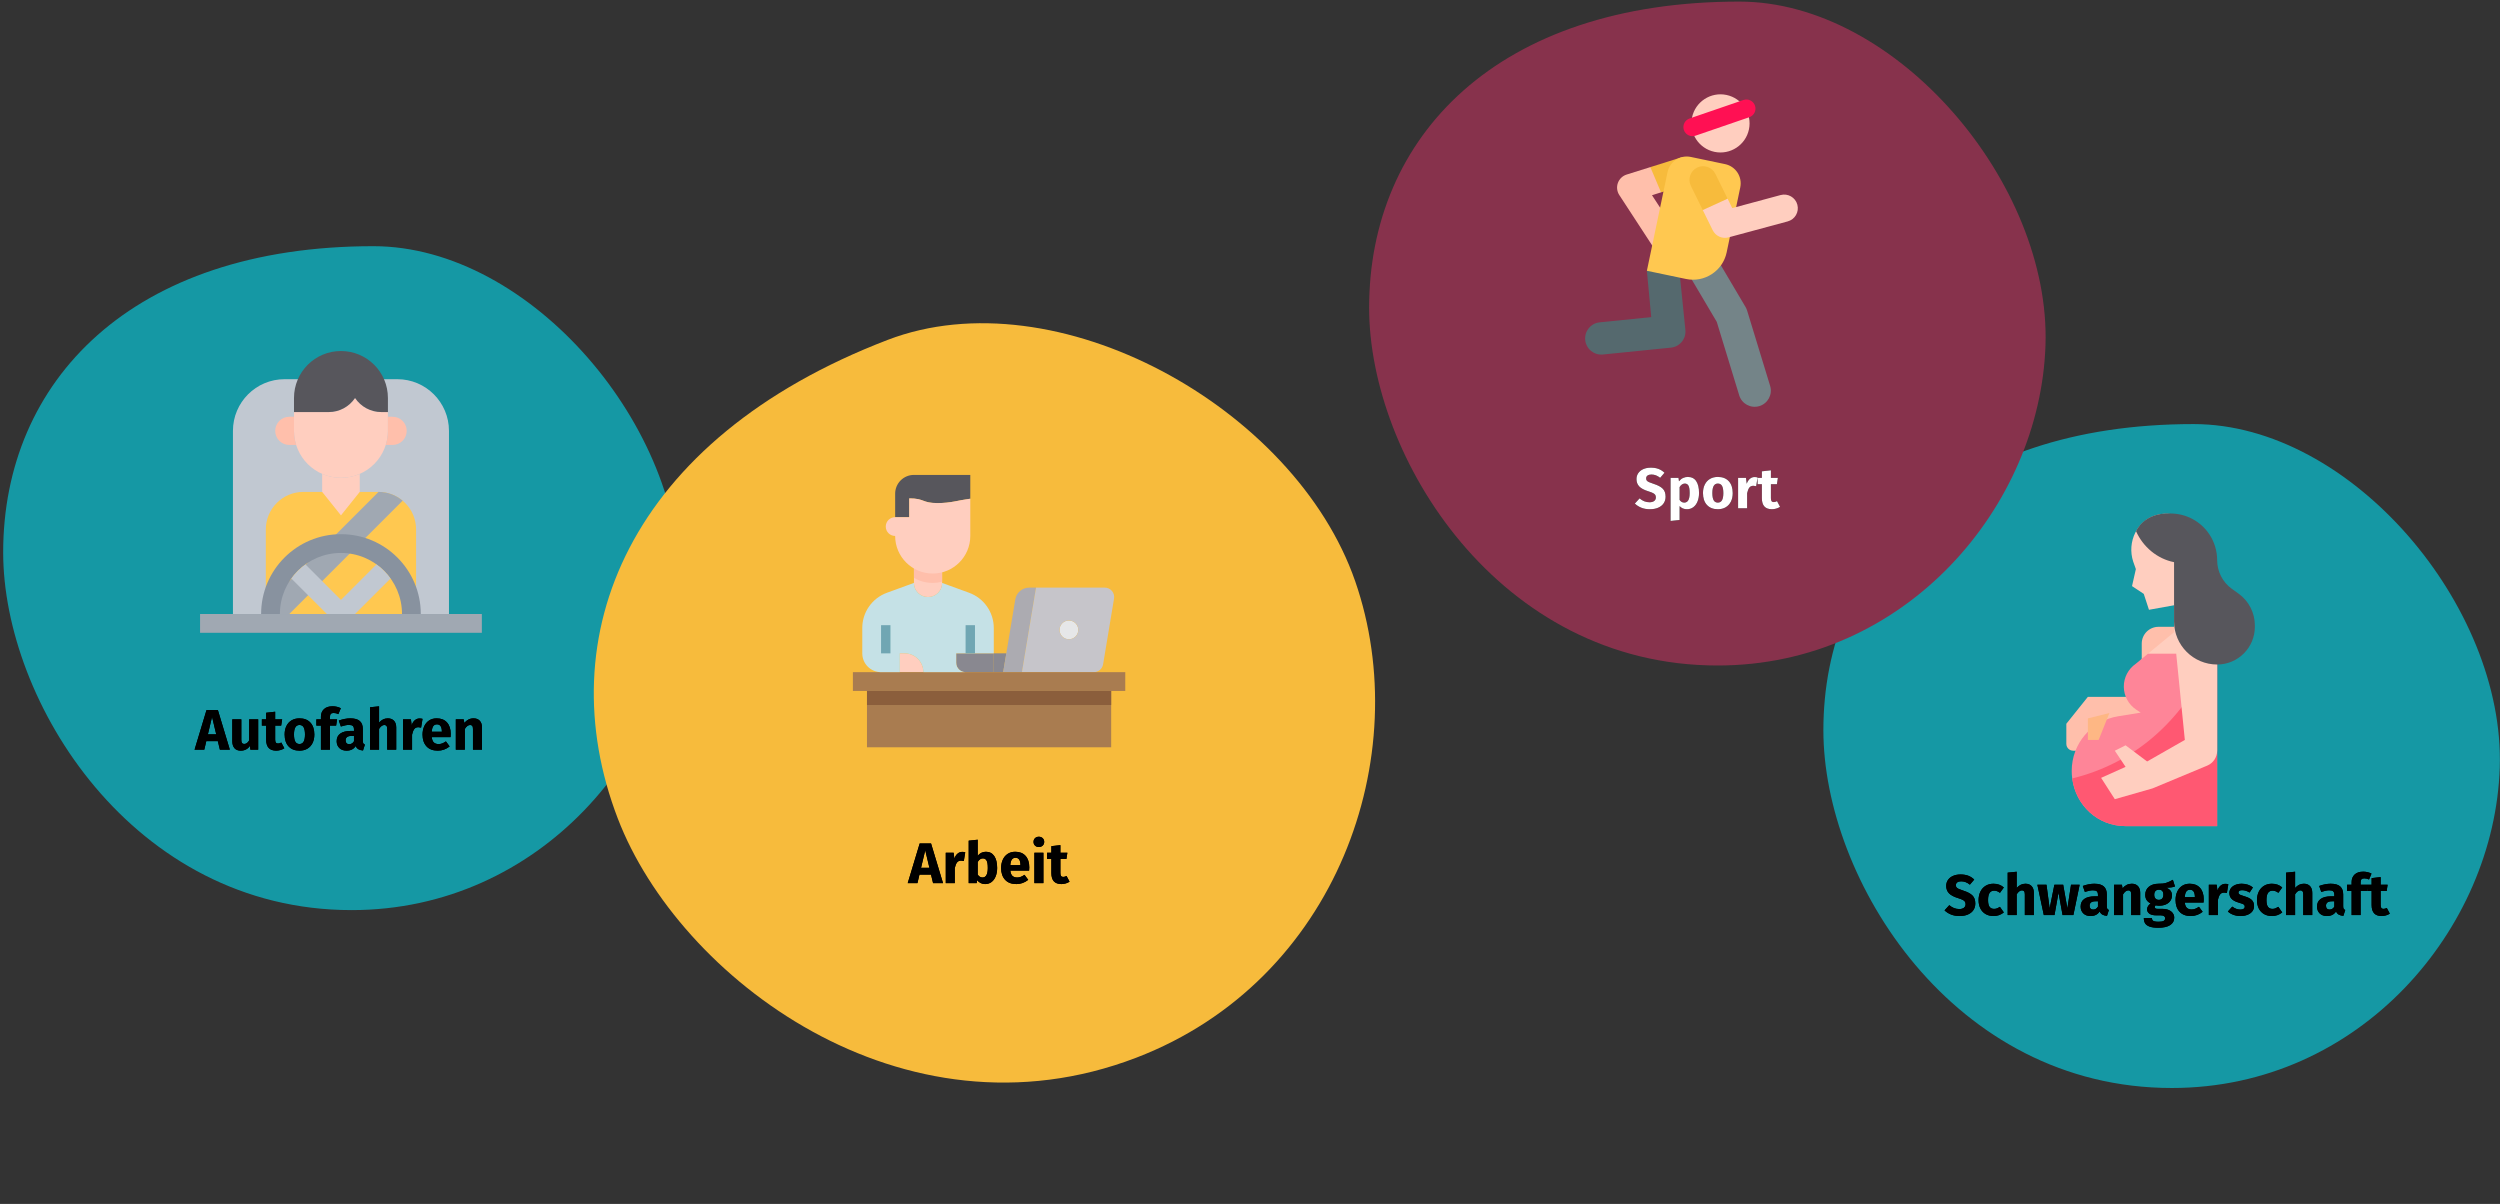 <?xml version="1.0" encoding="UTF-8"?>
<svg width="787px" height="379px" viewBox="0 0 787 379" version="1.1" xmlns="http://www.w3.org/2000/svg" xmlns:xlink="http://www.w3.org/1999/xlink">
    <rect x="0" y="0" width="787" height="379" fill="#333333" stroke="none"/>
    <title>alkohol-verzicht</title>
    <g id="Page-1" stroke="none" stroke-width="1" fill="none" fill-rule="evenodd">
        <g id="Illustrationen_Gürtelrose" transform="translate(-122, -20694)">
            <g id="alkohol-verzicht" transform="translate(122, 20694)">
                <rect id="Rectangle" x="0.033" y="0.5" width="786" height="346"></rect>
                <g id="Group-51" transform="translate(1, 0.5)" fill-rule="nonzero">
                    <g id="Group-13" transform="translate(0, 77)">
                        <path d="M109.691,209 C168.958,209 211.261,158.87 212.921,108.144 C214.581,57.418 166.205,0 116.531,0 C40.362,0 0,42.507 0,96.402 C0,143.281 40.678,209 109.691,209 Z" id="Oval-Copy-2" fill="#1598A4"></path>
                        <g id="driver-Clipped" transform="translate(61.981, 33)">
                            <g id="driver">
                                <g id="Group">
                                    <path d="M10.349,82.79 L10.349,25.133 C10.349,16.151 17.63,8.87 26.611,8.87 L62.093,8.87 C71.074,8.87 78.355,16.151 78.355,25.133 L78.355,82.79 L10.349,82.79 Z" id="Path" fill="#C1C8D1"></path>
                                    <path d="M32.525,44.352 L56.179,44.352 C62.711,44.352 68.006,49.647 68.006,56.179 L68.006,82.79 L20.698,82.79 L20.698,56.179 C20.698,49.647 25.993,44.352 32.525,44.352 Z" id="Path" fill="#FFC850"></path>
                                    <path d="M56.179,44.352 L20.698,79.834 L20.698,82.79 L28.09,82.79 L63.763,47.117 C61.643,45.325 58.955,44.345 56.179,44.352 L56.179,44.352 Z" id="Path" fill="#A0A8B2"></path>
                                    <path d="M59.136,19.219 L59.136,25.133 C59.136,29.054 57.578,32.814 54.806,35.587 C52.033,38.359 48.273,39.917 44.352,39.917 C36.187,39.917 29.568,33.298 29.568,25.133 L29.568,19.219 L40.493,19.219 C43.825,19.218 46.936,17.554 48.787,14.784 C50.638,17.554 53.749,19.218 57.081,19.219 L59.136,19.219 Z" id="Path" fill="#FFCEBF"></path>
                                    <path d="M44.352,-6.56541441e-15 C36.187,-6.56541441e-15 29.568,6.619 29.568,14.784 L29.568,19.219 L40.493,19.219 C43.825,19.218 46.936,17.554 48.787,14.784 C50.638,17.554 53.749,19.218 57.081,19.219 L59.136,19.219 L59.136,14.784 C59.136,6.619 52.517,-6.56541441e-15 44.352,-6.56541441e-15 L44.352,-6.56541441e-15 Z" id="Path" fill="#57565C"></path>
                                    <g id="Path" transform="translate(23.654, 20.698)">
                                        <path d="M5.914,4.435 L5.914,0 L4.435,0 C1.986,0 0,1.986 0,4.435 C0,6.885 1.986,8.87 4.435,8.87 L6.594,8.87 C6.141,7.436 5.911,5.94 5.914,4.435 L5.914,4.435 Z" fill="#FFBFAB"></path>
                                        <path d="M36.96,0 L35.482,0 L35.482,4.435 C35.484,5.94 35.255,7.436 34.802,8.87 L36.96,8.87 C39.409,8.87 41.395,6.885 41.395,4.435 C41.395,1.986 39.409,0 36.96,0 Z" fill="#FFBFAB"></path>
                                        <path d="M20.698,19.219 C18.662,19.22 16.648,18.797 14.784,17.977 L14.784,23.654 L20.698,31.046 L26.611,23.654 L26.611,17.977 C24.748,18.797 22.734,19.22 20.698,19.219 L20.698,19.219 Z" fill="#FFCEBF"></path>
                                    </g>
                                    <path d="M25.133,82.79 C25.133,72.176 33.738,63.571 44.352,63.571 C54.966,63.571 63.571,72.176 63.571,82.79 L69.485,82.79 C69.485,68.91 58.232,57.658 44.352,57.658 C30.472,57.658 19.219,68.91 19.219,82.79 L25.133,82.79 Z" id="Path" fill="#88929F"></path>
                                    <path d="M55.529,67.178 L44.352,78.355 L33.175,67.178 C31.463,68.403 29.964,69.901 28.74,71.614 L39.917,82.79 L48.787,82.79 L59.964,71.614 C58.74,69.901 57.241,68.403 55.529,67.178 Z" id="Path" fill="#C1C8D1"></path>
                                    <polygon id="Path" fill="#A0A8B2" points="0 82.79 88.704 82.79 88.704 88.704 0 88.704"></polygon>
                                </g>
                            </g>
                        </g>
                        <g id="Autofahren" transform="translate(60, 144)" fill="#000000">
                            <g id="Group">
                                <path d="M3.307,14.5 L3.937,11.818 L7.573,11.818 L8.221,14.5 L11.353,14.5 L7.591,2.026 L4.009,2.026 L0.247,14.5 L3.307,14.5 Z M7.069,9.676 L4.441,9.676 L5.755,4.168 L7.069,9.676 Z M14.791,14.806 C16.027,14.806 16.993,14.302 17.689,13.294 L17.689,13.294 L17.815,14.5 L20.281,14.5 L20.281,4.942 L17.437,4.942 L17.437,11.584 C17.005,12.328 16.489,12.7 15.889,12.7 C15.577,12.7 15.346,12.607 15.196,12.421 C15.046,12.235 14.971,11.908 14.971,11.44 L14.971,11.44 L14.971,4.942 L12.127,4.942 L12.127,11.8 C12.127,12.748 12.352,13.486 12.802,14.014 C13.252,14.542 13.915,14.806 14.791,14.806 Z M25.915,14.806 C26.371,14.806 26.83,14.74 27.292,14.608 C27.754,14.476 28.159,14.29 28.507,14.05 L28.507,14.05 L27.553,12.25 C27.193,12.454 26.851,12.556 26.527,12.556 C26.215,12.556 25.987,12.46 25.843,12.268 C25.699,12.076 25.627,11.758 25.627,11.314 L25.627,11.314 L25.627,6.922 L27.517,6.922 L27.823,4.942 L25.627,4.942 L25.627,2.548 L22.783,2.872 L22.783,4.942 L21.433,4.942 L21.433,6.922 L22.783,6.922 L22.783,11.35 C22.783,13.642 23.827,14.794 25.915,14.806 Z M33.277,14.806 C34.237,14.806 35.068,14.596 35.77,14.176 C36.472,13.756 37.012,13.165 37.39,12.403 C37.768,11.641 37.957,10.75 37.957,9.73 C37.957,8.122 37.543,6.871 36.715,5.977 C35.887,5.083 34.741,4.636 33.277,4.636 C32.317,4.636 31.486,4.846 30.784,5.266 C30.082,5.686 29.542,6.277 29.164,7.039 C28.786,7.801 28.597,8.692 28.597,9.712 C28.597,11.32 29.014,12.571 29.848,13.465 C30.682,14.359 31.825,14.806 33.277,14.806 Z M33.277,12.718 C32.689,12.718 32.254,12.478 31.972,11.998 C31.69,11.518 31.549,10.756 31.549,9.712 C31.549,8.692 31.693,7.939 31.981,7.453 C32.269,6.967 32.701,6.724 33.277,6.724 C33.865,6.724 34.3,6.964 34.582,7.444 C34.864,7.924 35.005,8.686 35.005,9.73 C35.005,10.75 34.861,11.503 34.573,11.989 C34.285,12.475 33.853,12.718 33.277,12.718 Z M42.871,14.5 L42.871,6.922 L44.815,6.922 L45.121,4.942 L42.871,4.942 L42.871,4.204 C42.871,3.748 42.961,3.424 43.141,3.232 C43.321,3.04 43.615,2.944 44.023,2.944 C44.539,2.944 45.037,3.064 45.517,3.304 L45.517,3.304 L46.291,1.45 C45.499,1.042 44.629,0.838 43.681,0.838 C42.505,0.838 41.602,1.141 40.972,1.747 C40.342,2.353 40.027,3.136 40.027,4.096 L40.027,4.096 L40.027,4.942 L38.587,4.942 L38.587,6.922 L40.027,6.922 L40.027,14.5 L42.871,14.5 Z M48.091,14.806 C49.387,14.806 50.347,14.326 50.971,13.366 C51.175,13.822 51.463,14.155 51.835,14.365 C52.207,14.575 52.687,14.704 53.275,14.752 L53.275,14.752 L53.869,12.898 C53.641,12.814 53.476,12.688 53.374,12.52 C53.272,12.352 53.221,12.088 53.221,11.728 L53.221,11.728 L53.221,8.02 C53.221,6.892 52.903,6.046 52.267,5.482 C51.631,4.918 50.629,4.636 49.261,4.636 C48.721,4.636 48.136,4.696 47.506,4.816 C46.876,4.936 46.261,5.11 45.661,5.338 L45.661,5.338 L46.309,7.21 C46.777,7.054 47.233,6.931 47.677,6.841 C48.121,6.751 48.499,6.706 48.811,6.706 C49.411,6.706 49.831,6.811 50.071,7.021 C50.311,7.231 50.431,7.618 50.431,8.182 L50.431,8.182 L50.431,8.596 L49.459,8.596 C48.007,8.596 46.897,8.872 46.129,9.424 C45.361,9.976 44.977,10.774 44.977,11.818 C44.977,12.706 45.259,13.426 45.823,13.978 C46.387,14.53 47.143,14.806 48.091,14.806 Z M48.919,12.772 C48.571,12.772 48.298,12.667 48.1,12.457 C47.902,12.247 47.803,11.95 47.803,11.566 C47.803,11.086 47.962,10.732 48.28,10.504 C48.598,10.276 49.081,10.162 49.729,10.162 L49.729,10.162 L50.431,10.162 L50.431,11.854 C50.071,12.466 49.567,12.772 48.919,12.772 Z M58.333,14.5 L58.333,7.948 C58.861,7.132 59.413,6.724 59.989,6.724 C60.277,6.724 60.499,6.817 60.655,7.003 C60.811,7.189 60.889,7.522 60.889,8.002 L60.889,8.002 L60.889,14.5 L63.733,14.5 L63.733,7.516 C63.733,6.604 63.499,5.896 63.031,5.392 C62.563,4.888 61.915,4.636 61.087,4.636 C60.535,4.636 60.037,4.747 59.593,4.969 C59.149,5.191 58.729,5.524 58.333,5.968 L58.333,5.968 L58.333,0.856 L55.489,1.144 L55.489,14.5 L58.333,14.5 Z M68.719,14.5 L68.719,9.766 C68.887,8.986 69.118,8.401 69.412,8.011 C69.706,7.621 70.135,7.426 70.699,7.426 C70.915,7.426 71.203,7.468 71.563,7.552 L71.563,7.552 L72.013,4.798 C71.725,4.714 71.407,4.672 71.059,4.672 C70.507,4.672 70.012,4.861 69.574,5.239 C69.136,5.617 68.809,6.136 68.593,6.796 L68.593,6.796 L68.359,4.942 L65.875,4.942 L65.875,14.5 L68.719,14.5 Z M76.819,14.806 C78.187,14.806 79.429,14.362 80.545,13.474 L80.545,13.474 L79.375,11.89 C78.955,12.178 78.565,12.391 78.205,12.529 C77.845,12.667 77.473,12.736 77.089,12.736 C76.453,12.736 75.955,12.574 75.595,12.25 C75.235,11.926 75.007,11.362 74.911,10.558 L74.911,10.558 L80.833,10.558 C80.869,10.27 80.887,9.928 80.887,9.532 C80.887,7.996 80.497,6.796 79.717,5.932 C78.937,5.068 77.857,4.636 76.477,4.636 C75.541,4.636 74.737,4.861 74.065,5.311 C73.393,5.761 72.883,6.373 72.535,7.147 C72.187,7.921 72.013,8.794 72.013,9.766 C72.013,11.302 72.427,12.526 73.255,13.438 C74.083,14.35 75.271,14.806 76.819,14.806 Z M78.097,8.848 L74.911,8.848 C74.971,8.02 75.136,7.426 75.406,7.066 C75.676,6.706 76.057,6.526 76.549,6.526 C77.557,6.526 78.073,7.258 78.097,8.722 L78.097,8.722 L78.097,8.848 Z M85.333,14.5 L85.333,7.966 C85.861,7.138 86.413,6.724 86.989,6.724 C87.289,6.724 87.514,6.817 87.664,7.003 C87.814,7.189 87.889,7.522 87.889,8.002 L87.889,8.002 L87.889,14.5 L90.733,14.5 L90.733,7.516 C90.733,6.604 90.499,5.896 90.031,5.392 C89.563,4.888 88.915,4.636 88.087,4.636 C87.499,4.636 86.968,4.756 86.494,4.996 C86.02,5.236 85.579,5.596 85.171,6.076 L85.171,6.076 L84.973,4.942 L82.489,4.942 L82.489,14.5 L85.333,14.5 Z" id="path-1"></path>
                                <path d="M3.307,14.5 L3.937,11.818 L7.573,11.818 L8.221,14.5 L11.353,14.5 L7.591,2.026 L4.009,2.026 L0.247,14.5 L3.307,14.5 Z M7.069,9.676 L4.441,9.676 L5.755,4.168 L7.069,9.676 Z M14.791,14.806 C16.027,14.806 16.993,14.302 17.689,13.294 L17.689,13.294 L17.815,14.5 L20.281,14.5 L20.281,4.942 L17.437,4.942 L17.437,11.584 C17.005,12.328 16.489,12.7 15.889,12.7 C15.577,12.7 15.346,12.607 15.196,12.421 C15.046,12.235 14.971,11.908 14.971,11.44 L14.971,11.44 L14.971,4.942 L12.127,4.942 L12.127,11.8 C12.127,12.748 12.352,13.486 12.802,14.014 C13.252,14.542 13.915,14.806 14.791,14.806 Z M25.915,14.806 C26.371,14.806 26.83,14.74 27.292,14.608 C27.754,14.476 28.159,14.29 28.507,14.05 L28.507,14.05 L27.553,12.25 C27.193,12.454 26.851,12.556 26.527,12.556 C26.215,12.556 25.987,12.46 25.843,12.268 C25.699,12.076 25.627,11.758 25.627,11.314 L25.627,11.314 L25.627,6.922 L27.517,6.922 L27.823,4.942 L25.627,4.942 L25.627,2.548 L22.783,2.872 L22.783,4.942 L21.433,4.942 L21.433,6.922 L22.783,6.922 L22.783,11.35 C22.783,13.642 23.827,14.794 25.915,14.806 Z M33.277,14.806 C34.237,14.806 35.068,14.596 35.77,14.176 C36.472,13.756 37.012,13.165 37.39,12.403 C37.768,11.641 37.957,10.75 37.957,9.73 C37.957,8.122 37.543,6.871 36.715,5.977 C35.887,5.083 34.741,4.636 33.277,4.636 C32.317,4.636 31.486,4.846 30.784,5.266 C30.082,5.686 29.542,6.277 29.164,7.039 C28.786,7.801 28.597,8.692 28.597,9.712 C28.597,11.32 29.014,12.571 29.848,13.465 C30.682,14.359 31.825,14.806 33.277,14.806 Z M33.277,12.718 C32.689,12.718 32.254,12.478 31.972,11.998 C31.69,11.518 31.549,10.756 31.549,9.712 C31.549,8.692 31.693,7.939 31.981,7.453 C32.269,6.967 32.701,6.724 33.277,6.724 C33.865,6.724 34.3,6.964 34.582,7.444 C34.864,7.924 35.005,8.686 35.005,9.73 C35.005,10.75 34.861,11.503 34.573,11.989 C34.285,12.475 33.853,12.718 33.277,12.718 Z M42.871,14.5 L42.871,6.922 L44.815,6.922 L45.121,4.942 L42.871,4.942 L42.871,4.204 C42.871,3.748 42.961,3.424 43.141,3.232 C43.321,3.04 43.615,2.944 44.023,2.944 C44.539,2.944 45.037,3.064 45.517,3.304 L45.517,3.304 L46.291,1.45 C45.499,1.042 44.629,0.838 43.681,0.838 C42.505,0.838 41.602,1.141 40.972,1.747 C40.342,2.353 40.027,3.136 40.027,4.096 L40.027,4.096 L40.027,4.942 L38.587,4.942 L38.587,6.922 L40.027,6.922 L40.027,14.5 L42.871,14.5 Z M48.091,14.806 C49.387,14.806 50.347,14.326 50.971,13.366 C51.175,13.822 51.463,14.155 51.835,14.365 C52.207,14.575 52.687,14.704 53.275,14.752 L53.275,14.752 L53.869,12.898 C53.641,12.814 53.476,12.688 53.374,12.52 C53.272,12.352 53.221,12.088 53.221,11.728 L53.221,11.728 L53.221,8.02 C53.221,6.892 52.903,6.046 52.267,5.482 C51.631,4.918 50.629,4.636 49.261,4.636 C48.721,4.636 48.136,4.696 47.506,4.816 C46.876,4.936 46.261,5.11 45.661,5.338 L45.661,5.338 L46.309,7.21 C46.777,7.054 47.233,6.931 47.677,6.841 C48.121,6.751 48.499,6.706 48.811,6.706 C49.411,6.706 49.831,6.811 50.071,7.021 C50.311,7.231 50.431,7.618 50.431,8.182 L50.431,8.182 L50.431,8.596 L49.459,8.596 C48.007,8.596 46.897,8.872 46.129,9.424 C45.361,9.976 44.977,10.774 44.977,11.818 C44.977,12.706 45.259,13.426 45.823,13.978 C46.387,14.53 47.143,14.806 48.091,14.806 Z M48.919,12.772 C48.571,12.772 48.298,12.667 48.1,12.457 C47.902,12.247 47.803,11.95 47.803,11.566 C47.803,11.086 47.962,10.732 48.28,10.504 C48.598,10.276 49.081,10.162 49.729,10.162 L49.729,10.162 L50.431,10.162 L50.431,11.854 C50.071,12.466 49.567,12.772 48.919,12.772 Z M58.333,14.5 L58.333,7.948 C58.861,7.132 59.413,6.724 59.989,6.724 C60.277,6.724 60.499,6.817 60.655,7.003 C60.811,7.189 60.889,7.522 60.889,8.002 L60.889,8.002 L60.889,14.5 L63.733,14.5 L63.733,7.516 C63.733,6.604 63.499,5.896 63.031,5.392 C62.563,4.888 61.915,4.636 61.087,4.636 C60.535,4.636 60.037,4.747 59.593,4.969 C59.149,5.191 58.729,5.524 58.333,5.968 L58.333,5.968 L58.333,0.856 L55.489,1.144 L55.489,14.5 L58.333,14.5 Z M68.719,14.5 L68.719,9.766 C68.887,8.986 69.118,8.401 69.412,8.011 C69.706,7.621 70.135,7.426 70.699,7.426 C70.915,7.426 71.203,7.468 71.563,7.552 L71.563,7.552 L72.013,4.798 C71.725,4.714 71.407,4.672 71.059,4.672 C70.507,4.672 70.012,4.861 69.574,5.239 C69.136,5.617 68.809,6.136 68.593,6.796 L68.593,6.796 L68.359,4.942 L65.875,4.942 L65.875,14.5 L68.719,14.5 Z M76.819,14.806 C78.187,14.806 79.429,14.362 80.545,13.474 L80.545,13.474 L79.375,11.89 C78.955,12.178 78.565,12.391 78.205,12.529 C77.845,12.667 77.473,12.736 77.089,12.736 C76.453,12.736 75.955,12.574 75.595,12.25 C75.235,11.926 75.007,11.362 74.911,10.558 L74.911,10.558 L80.833,10.558 C80.869,10.27 80.887,9.928 80.887,9.532 C80.887,7.996 80.497,6.796 79.717,5.932 C78.937,5.068 77.857,4.636 76.477,4.636 C75.541,4.636 74.737,4.861 74.065,5.311 C73.393,5.761 72.883,6.373 72.535,7.147 C72.187,7.921 72.013,8.794 72.013,9.766 C72.013,11.302 72.427,12.526 73.255,13.438 C74.083,14.35 75.271,14.806 76.819,14.806 Z M78.097,8.848 L74.911,8.848 C74.971,8.02 75.136,7.426 75.406,7.066 C75.676,6.706 76.057,6.526 76.549,6.526 C77.557,6.526 78.073,7.258 78.097,8.722 L78.097,8.722 L78.097,8.848 Z M85.333,14.5 L85.333,7.966 C85.861,7.138 86.413,6.724 86.989,6.724 C87.289,6.724 87.514,6.817 87.664,7.003 C87.814,7.189 87.889,7.522 87.889,8.002 L87.889,8.002 L87.889,14.5 L90.733,14.5 L90.733,7.516 C90.733,6.604 90.499,5.896 90.031,5.392 C89.563,4.888 88.915,4.636 88.087,4.636 C87.499,4.636 86.968,4.756 86.494,4.996 C86.02,5.236 85.579,5.596 85.171,6.076 L85.171,6.076 L84.973,4.942 L82.489,4.942 L82.489,14.5 L85.333,14.5 Z" id="path-1"></path>
                            </g>
                        </g>
                    </g>
                    <g id="Group-11" transform="translate(573, 133)">
                        <path d="M109.691,209 C168.958,209 211.261,158.87 212.921,108.144 C214.581,57.418 166.205,0 116.531,0 C40.362,0 -7.10542736e-14,42.507 -7.10542736e-14,96.402 C-7.10542736e-14,143.281 40.678,209 109.691,209 Z" id="Oval-Copy-4" fill="#1598A4"></path>
                        <g id="pregnant8-Clipped" transform="translate(76.481, 28)">
                            <g id="pregnant8">
                                <g id="Path">
                                    <path d="M6.783,57.864 L0,66.343 L0,72.671 C0,73.858 0.962,74.821 2.15,74.821 L6.783,74.821 L11.87,68.038 L33.913,66.343 L33.913,57.864 L6.783,57.864 Z" fill="#FFBFAB"></path>
                                    <path d="M29.011,35.821 C26.099,35.821 23.739,38.181 23.739,41.093 L23.739,49.386 L40.696,49.386 L40.696,35.821 L29.011,35.821 Z" fill="#FFBFAB"></path>
                                    <path d="M47.379,35.92 C46.997,32.104 45.561,24.834 44.248,18.644 C44.127,18.069 44.007,17.503 43.888,16.952 C42.79,11.834 41.864,7.83 41.864,7.83 C40.92,4.945 38.832,2.576 36.089,1.277 C33.347,-0.022 30.191,-0.135 27.362,0.962 C25.286,1.768 23.522,3.216 22.325,5.093 C22.115,5.419 21.922,5.755 21.747,6.1 C20.307,8.954 20.057,12.263 21.052,15.301 L21.889,17.652 L20.681,23.006 L24.377,25.458 L26.013,30.46 L33.913,29.038 L33.913,37.516 L25.689,44.299 L39,44.299 L47.379,35.92 Z" fill="#FFCEBF"></path>
                                    <path d="M47.478,37.516 L47.478,98.56 L18.652,98.56 C9.856,98.56 2.957,92.034 1.853,83.56 C1.748,82.764 1.696,81.961 1.696,81.158 C1.696,72.619 7.892,65.341 16.323,63.979 L23.415,62.835 L21.971,61.872 C19.573,60.273 18.121,57.59 18.095,54.706 C18.069,51.823 19.472,49.114 21.842,47.472 L25.689,44.299 L39,44.299 L47.379,35.92 C47.442,36.554 47.478,37.095 47.478,37.516 Z" fill="#FE8598"></path>
                                    <path d="M47.478,41.592 L47.478,98.56 L18.652,98.56 C9.856,98.56 2.957,92.034 1.853,83.56 C19.761,79.136 37.014,67 47.478,41.592 Z" fill="#FF5872"></path>
                                    <path d="M34.622,44.602 L37.304,71.43 L25.435,78.212 L18.652,73.125 L15.261,74.821 L18.652,79.908 L10.951,83.37 L15.261,90.082 L27.13,86.69 L44.348,79.517 C46.244,78.727 47.478,76.874 47.478,74.821 L47.478,43.96 C47.478,40.401 44.594,37.516 41.035,37.516 C39.214,37.516 37.478,38.286 36.256,39.636 C35.034,40.986 34.44,42.79 34.622,44.602 L34.622,44.602 Z" fill="#FFCEBF"></path>
                                    <path d="M32.914,0.148 C37.781,0.188 42.312,2.637 45.012,6.687 C46.62,9.099 47.478,11.933 47.478,14.832 C47.478,18.426 49.214,21.8 52.14,23.889 L54.191,25.355 C57.427,27.666 59.348,31.398 59.348,35.376 L59.348,35.821 C59.348,42.376 54.034,47.69 47.478,47.69 C39.986,47.69 33.913,41.617 33.913,34.125 L33.913,15.473 C28.594,14.409 24.16,10.679 21.945,5.728 C21.945,5.728 24.41,-0.318 32.914,0.148 L32.914,0.148 Z" fill="#57565C"></path>
                                    <polyline fill="#FEB784" points="6.783 64.647 6.783 71.43 10.174 71.43 13.565 62.951"></polyline>
                                </g>
                            </g>
                        </g>
                        <g id="Schwangerschaft" transform="translate(38, 140)" fill="#000000">
                            <g id="Group">
                                <path d="M4.877,14.868 C5.897,14.868 6.779,14.703 7.523,14.373 C8.267,14.043 8.837,13.581 9.233,12.987 C9.629,12.393 9.827,11.706 9.827,10.926 C9.827,9.834 9.527,8.991 8.927,8.397 C8.327,7.803 7.391,7.302 6.119,6.894 C5.447,6.678 4.943,6.492 4.607,6.336 C4.271,6.18 4.037,6.015 3.905,5.841 C3.773,5.667 3.707,5.442 3.707,5.166 C3.707,4.77 3.857,4.467 4.157,4.257 C4.457,4.047 4.865,3.942 5.381,3.942 C6.353,3.942 7.265,4.29 8.117,4.986 L8.117,4.986 L9.485,3.384 C8.921,2.844 8.294,2.442 7.604,2.178 C6.914,1.914 6.101,1.782 5.165,1.782 C4.301,1.782 3.527,1.929 2.843,2.223 C2.159,2.517 1.625,2.937 1.241,3.483 C0.857,4.029 0.665,4.662 0.665,5.382 C0.665,6.318 0.956,7.092 1.538,7.704 C2.12,8.316 3.101,8.832 4.481,9.252 C5.093,9.444 5.561,9.624 5.885,9.792 C6.209,9.96 6.437,10.149 6.569,10.359 C6.701,10.569 6.767,10.83 6.767,11.142 C6.767,11.622 6.59,11.997 6.236,12.267 C5.882,12.537 5.399,12.672 4.787,12.672 C4.187,12.672 3.632,12.57 3.122,12.366 C2.612,12.162 2.117,11.856 1.637,11.448 L1.637,11.448 L0.143,13.086 C0.707,13.626 1.382,14.058 2.168,14.382 C2.954,14.706 3.857,14.868 4.877,14.868 Z M15.587,14.868 C16.787,14.868 17.861,14.49 18.809,13.734 L18.809,13.734 L17.567,11.97 C17.195,12.198 16.877,12.363 16.613,12.465 C16.349,12.567 16.055,12.618 15.731,12.618 C15.119,12.618 14.651,12.408 14.327,11.988 C14.003,11.568 13.841,10.854 13.841,9.846 C13.841,8.802 14.003,8.046 14.327,7.578 C14.651,7.11 15.131,6.876 15.767,6.876 C16.379,6.876 16.985,7.104 17.585,7.56 L17.585,7.56 L18.809,5.868 C18.341,5.472 17.843,5.178 17.315,4.986 C16.787,4.794 16.193,4.698 15.533,4.698 C14.597,4.698 13.775,4.917 13.067,5.355 C12.359,5.793 11.813,6.402 11.429,7.182 C11.045,7.962 10.853,8.856 10.853,9.864 C10.853,10.872 11.045,11.751 11.429,12.501 C11.813,13.251 12.359,13.833 13.067,14.247 C13.775,14.661 14.615,14.868 15.587,14.868 Z M22.859,14.562 L22.859,8.01 C23.387,7.194 23.939,6.786 24.515,6.786 C24.803,6.786 25.025,6.879 25.181,7.065 C25.337,7.251 25.415,7.584 25.415,8.064 L25.415,8.064 L25.415,14.562 L28.259,14.562 L28.259,7.578 C28.259,6.666 28.025,5.958 27.557,5.454 C27.089,4.95 26.441,4.698 25.613,4.698 C25.061,4.698 24.563,4.809 24.119,5.031 C23.675,5.253 23.255,5.586 22.859,6.03 L22.859,6.03 L22.859,0.918 L20.015,1.206 L20.015,14.562 L22.859,14.562 Z M34.757,14.562 L36.017,7.542 L37.295,14.562 L40.697,14.562 L42.677,5.004 L39.959,5.004 L38.807,12.438 L37.493,5.004 L34.721,5.004 L33.227,12.438 L32.237,5.004 L29.357,5.004 L31.391,14.562 L34.757,14.562 Z M46.097,14.868 C47.393,14.868 48.353,14.388 48.977,13.428 C49.181,13.884 49.469,14.217 49.841,14.427 C50.213,14.637 50.693,14.766 51.281,14.814 L51.281,14.814 L51.875,12.96 C51.647,12.876 51.482,12.75 51.38,12.582 C51.278,12.414 51.227,12.15 51.227,11.79 L51.227,11.79 L51.227,8.082 C51.227,6.954 50.909,6.108 50.273,5.544 C49.637,4.98 48.635,4.698 47.267,4.698 C46.727,4.698 46.142,4.758 45.512,4.878 C44.882,4.998 44.267,5.172 43.667,5.4 L43.667,5.4 L44.315,7.272 C44.783,7.116 45.239,6.993 45.683,6.903 C46.127,6.813 46.505,6.768 46.817,6.768 C47.417,6.768 47.837,6.873 48.077,7.083 C48.317,7.293 48.437,7.68 48.437,8.244 L48.437,8.244 L48.437,8.658 L47.465,8.658 C46.013,8.658 44.903,8.934 44.135,9.486 C43.367,10.038 42.983,10.836 42.983,11.88 C42.983,12.768 43.265,13.488 43.829,14.04 C44.393,14.592 45.149,14.868 46.097,14.868 Z M46.925,12.834 C46.577,12.834 46.304,12.729 46.106,12.519 C45.908,12.309 45.809,12.012 45.809,11.628 C45.809,11.148 45.968,10.794 46.286,10.566 C46.604,10.338 47.087,10.224 47.735,10.224 L47.735,10.224 L48.437,10.224 L48.437,11.916 C48.077,12.528 47.573,12.834 46.925,12.834 Z M56.339,14.562 L56.339,8.028 C56.867,7.2 57.419,6.786 57.995,6.786 C58.295,6.786 58.52,6.879 58.67,7.065 C58.82,7.251 58.895,7.584 58.895,8.064 L58.895,8.064 L58.895,14.562 L61.739,14.562 L61.739,7.578 C61.739,6.666 61.505,5.958 61.037,5.454 C60.569,4.95 59.921,4.698 59.093,4.698 C58.505,4.698 57.974,4.818 57.5,5.058 C57.026,5.298 56.585,5.658 56.177,6.138 L56.177,6.138 L55.979,5.004 L53.495,5.004 L53.495,14.562 L56.339,14.562 Z M67.445,18.558 C69.065,18.558 70.304,18.279 71.162,17.721 C72.02,17.163 72.449,16.386 72.449,15.39 C72.449,14.862 72.299,14.388 71.999,13.968 C71.699,13.548 71.273,13.218 70.721,12.978 C70.169,12.738 69.527,12.618 68.795,12.618 L68.795,12.618 L67.355,12.618 C66.935,12.618 66.656,12.567 66.518,12.465 C66.38,12.363 66.311,12.222 66.311,12.042 C66.311,11.934 66.338,11.829 66.392,11.727 C66.446,11.625 66.521,11.55 66.617,11.502 C66.965,11.574 67.331,11.61 67.715,11.61 C68.531,11.61 69.242,11.472 69.848,11.196 C70.454,10.92 70.919,10.539 71.243,10.053 C71.567,9.567 71.729,9.018 71.729,8.406 C71.729,7.794 71.585,7.296 71.297,6.912 C71.009,6.528 70.553,6.204 69.929,5.94 C71.141,5.94 72.059,5.814 72.683,5.562 L72.683,5.562 L72.017,3.456 C71.309,3.876 70.622,4.194 69.956,4.41 C69.29,4.626 68.477,4.722 67.517,4.698 C66.257,4.698 65.243,5.013 64.475,5.643 C63.707,6.273 63.323,7.122 63.323,8.19 C63.323,8.814 63.458,9.345 63.728,9.783 C63.998,10.221 64.433,10.602 65.033,10.926 C64.685,11.142 64.409,11.415 64.205,11.745 C64.001,12.075 63.899,12.414 63.899,12.762 C63.899,13.314 64.142,13.767 64.628,14.121 C65.114,14.475 65.849,14.652 66.833,14.652 L66.833,14.652 L68.219,14.652 C68.675,14.652 69.017,14.736 69.245,14.904 C69.473,15.072 69.587,15.3 69.587,15.588 C69.587,15.936 69.437,16.203 69.137,16.389 C68.837,16.575 68.297,16.668 67.517,16.668 C66.953,16.668 66.521,16.626 66.221,16.542 C65.921,16.458 65.714,16.332 65.6,16.164 C65.486,15.996 65.429,15.768 65.429,15.48 L65.429,15.48 L62.873,15.48 C62.873,16.152 63.008,16.71 63.278,17.154 C63.548,17.598 64.019,17.943 64.691,18.189 C65.363,18.435 66.281,18.558 67.445,18.558 Z M67.589,9.774 C67.145,9.774 66.794,9.633 66.536,9.351 C66.278,9.069 66.149,8.67 66.149,8.154 C66.149,7.662 66.278,7.275 66.536,6.993 C66.794,6.711 67.145,6.57 67.589,6.57 C68.549,6.57 69.029,7.086 69.029,8.118 C69.029,8.67 68.906,9.084 68.66,9.36 C68.414,9.636 68.057,9.774 67.589,9.774 Z M77.669,14.868 C79.037,14.868 80.279,14.424 81.395,13.536 L81.395,13.536 L80.225,11.952 C79.805,12.24 79.415,12.453 79.055,12.591 C78.695,12.729 78.323,12.798 77.939,12.798 C77.303,12.798 76.805,12.636 76.445,12.312 C76.085,11.988 75.857,11.424 75.761,10.62 L75.761,10.62 L81.683,10.62 C81.719,10.332 81.737,9.99 81.737,9.594 C81.737,8.058 81.347,6.858 80.567,5.994 C79.787,5.13 78.707,4.698 77.327,4.698 C76.391,4.698 75.587,4.923 74.915,5.373 C74.243,5.823 73.733,6.435 73.385,7.209 C73.037,7.983 72.863,8.856 72.863,9.828 C72.863,11.364 73.277,12.588 74.105,13.5 C74.933,14.412 76.121,14.868 77.669,14.868 Z M78.947,8.91 L75.761,8.91 C75.821,8.082 75.986,7.488 76.256,7.128 C76.526,6.768 76.907,6.588 77.399,6.588 C78.407,6.588 78.923,7.32 78.947,8.784 L78.947,8.784 L78.947,8.91 Z M86.183,14.562 L86.183,9.828 C86.351,9.048 86.582,8.463 86.876,8.073 C87.17,7.683 87.599,7.488 88.163,7.488 C88.379,7.488 88.667,7.53 89.027,7.614 L89.027,7.614 L89.477,4.86 C89.189,4.776 88.871,4.734 88.523,4.734 C87.971,4.734 87.476,4.923 87.038,5.301 C86.6,5.679 86.273,6.198 86.057,6.858 L86.057,6.858 L85.823,5.004 L83.339,5.004 L83.339,14.562 L86.183,14.562 Z M93.329,14.868 C94.121,14.868 94.841,14.742 95.489,14.49 C96.137,14.238 96.647,13.875 97.019,13.401 C97.391,12.927 97.577,12.366 97.577,11.718 C97.577,10.902 97.334,10.263 96.848,9.801 C96.362,9.339 95.621,8.964 94.625,8.676 C94.049,8.508 93.623,8.364 93.347,8.244 C93.071,8.124 92.888,8.007 92.798,7.893 C92.708,7.779 92.663,7.632 92.663,7.452 C92.663,7.224 92.762,7.047 92.96,6.921 C93.158,6.795 93.443,6.732 93.815,6.732 C94.607,6.732 95.393,6.978 96.173,7.47 L96.173,7.47 L97.217,5.868 C96.761,5.496 96.233,5.208 95.633,5.004 C95.033,4.8 94.391,4.698 93.707,4.698 C92.927,4.698 92.24,4.827 91.646,5.085 C91.052,5.343 90.596,5.691 90.278,6.129 C89.96,6.567 89.801,7.062 89.801,7.614 C89.801,8.346 90.035,8.958 90.503,9.45 C90.971,9.942 91.679,10.326 92.627,10.602 C93.227,10.77 93.665,10.911 93.941,11.025 C94.217,11.139 94.403,11.262 94.499,11.394 C94.595,11.526 94.643,11.706 94.643,11.934 C94.643,12.222 94.52,12.444 94.274,12.6 C94.028,12.756 93.689,12.834 93.257,12.834 C92.369,12.834 91.523,12.522 90.719,11.898 L90.719,11.898 L89.333,13.446 C89.813,13.89 90.398,14.238 91.088,14.49 C91.778,14.742 92.525,14.868 93.329,14.868 Z M103.229,14.868 C104.429,14.868 105.503,14.49 106.451,13.734 L106.451,13.734 L105.209,11.97 C104.837,12.198 104.519,12.363 104.255,12.465 C103.991,12.567 103.697,12.618 103.373,12.618 C102.761,12.618 102.293,12.408 101.969,11.988 C101.645,11.568 101.483,10.854 101.483,9.846 C101.483,8.802 101.645,8.046 101.969,7.578 C102.293,7.11 102.773,6.876 103.409,6.876 C104.021,6.876 104.627,7.104 105.227,7.56 L105.227,7.56 L106.451,5.868 C105.983,5.472 105.485,5.178 104.957,4.986 C104.429,4.794 103.835,4.698 103.175,4.698 C102.239,4.698 101.417,4.917 100.709,5.355 C100.001,5.793 99.455,6.402 99.071,7.182 C98.687,7.962 98.495,8.856 98.495,9.864 C98.495,10.872 98.687,11.751 99.071,12.501 C99.455,13.251 100.001,13.833 100.709,14.247 C101.417,14.661 102.257,14.868 103.229,14.868 Z M110.501,14.562 L110.501,8.01 C111.029,7.194 111.581,6.786 112.157,6.786 C112.445,6.786 112.667,6.879 112.823,7.065 C112.979,7.251 113.057,7.584 113.057,8.064 L113.057,8.064 L113.057,14.562 L115.901,14.562 L115.901,7.578 C115.901,6.666 115.667,5.958 115.199,5.454 C114.731,4.95 114.083,4.698 113.255,4.698 C112.703,4.698 112.205,4.809 111.761,5.031 C111.317,5.253 110.897,5.586 110.501,6.03 L110.501,6.03 L110.501,0.918 L107.657,1.206 L107.657,14.562 L110.501,14.562 Z M120.509,14.868 C121.805,14.868 122.765,14.388 123.389,13.428 C123.593,13.884 123.881,14.217 124.253,14.427 C124.625,14.637 125.105,14.766 125.693,14.814 L125.693,14.814 L126.287,12.96 C126.059,12.876 125.894,12.75 125.792,12.582 C125.69,12.414 125.639,12.15 125.639,11.79 L125.639,11.79 L125.639,8.082 C125.639,6.954 125.321,6.108 124.685,5.544 C124.049,4.98 123.047,4.698 121.679,4.698 C121.139,4.698 120.554,4.758 119.924,4.878 C119.294,4.998 118.679,5.172 118.079,5.4 L118.079,5.4 L118.727,7.272 C119.195,7.116 119.651,6.993 120.095,6.903 C120.539,6.813 120.917,6.768 121.229,6.768 C121.829,6.768 122.249,6.873 122.489,7.083 C122.729,7.293 122.849,7.68 122.849,8.244 L122.849,8.244 L122.849,8.658 L121.877,8.658 C120.425,8.658 119.315,8.934 118.547,9.486 C117.779,10.038 117.395,10.836 117.395,11.88 C117.395,12.768 117.677,13.488 118.241,14.04 C118.805,14.592 119.561,14.868 120.509,14.868 Z M121.337,12.834 C120.989,12.834 120.716,12.729 120.518,12.519 C120.32,12.309 120.221,12.012 120.221,11.628 C120.221,11.148 120.38,10.794 120.698,10.566 C121.016,10.338 121.499,10.224 122.147,10.224 L122.147,10.224 L122.849,10.224 L122.849,11.916 C122.489,12.528 121.985,12.834 121.337,12.834 Z M131.129,14.562 L131.129,6.984 L133.073,6.984 L133.379,5.004 L131.129,5.004 L131.129,4.266 C131.129,3.81 131.219,3.486 131.399,3.294 C131.579,3.102 131.873,3.006 132.281,3.006 C132.797,3.006 133.295,3.126 133.775,3.366 L133.775,3.366 L134.549,1.512 C133.757,1.104 132.887,0.9 131.939,0.9 C130.763,0.9 129.86,1.203 129.23,1.809 C128.6,2.415 128.285,3.198 128.285,4.158 L128.285,4.158 L128.285,5.004 L126.845,5.004 L126.845,6.984 L128.285,6.984 L128.285,14.562 L131.129,14.562 Z M137.717,14.868 C138.173,14.868 138.632,14.802 139.094,14.67 C139.556,14.538 139.961,14.352 140.309,14.112 L140.309,14.112 L139.355,12.312 C138.995,12.516 138.653,12.618 138.329,12.618 C138.017,12.618 137.789,12.522 137.645,12.33 C137.501,12.138 137.429,11.82 137.429,11.376 L137.429,11.376 L137.429,6.984 L139.319,6.984 L139.625,5.004 L137.429,5.004 L137.429,2.61 L134.585,2.934 L134.585,5.004 L133.235,5.004 L133.235,6.984 L134.585,6.984 L134.585,11.412 C134.585,13.704 135.629,14.856 137.717,14.868 Z" id="path-2"></path>
                                <path d="M4.877,14.868 C5.897,14.868 6.779,14.703 7.523,14.373 C8.267,14.043 8.837,13.581 9.233,12.987 C9.629,12.393 9.827,11.706 9.827,10.926 C9.827,9.834 9.527,8.991 8.927,8.397 C8.327,7.803 7.391,7.302 6.119,6.894 C5.447,6.678 4.943,6.492 4.607,6.336 C4.271,6.18 4.037,6.015 3.905,5.841 C3.773,5.667 3.707,5.442 3.707,5.166 C3.707,4.77 3.857,4.467 4.157,4.257 C4.457,4.047 4.865,3.942 5.381,3.942 C6.353,3.942 7.265,4.29 8.117,4.986 L8.117,4.986 L9.485,3.384 C8.921,2.844 8.294,2.442 7.604,2.178 C6.914,1.914 6.101,1.782 5.165,1.782 C4.301,1.782 3.527,1.929 2.843,2.223 C2.159,2.517 1.625,2.937 1.241,3.483 C0.857,4.029 0.665,4.662 0.665,5.382 C0.665,6.318 0.956,7.092 1.538,7.704 C2.12,8.316 3.101,8.832 4.481,9.252 C5.093,9.444 5.561,9.624 5.885,9.792 C6.209,9.96 6.437,10.149 6.569,10.359 C6.701,10.569 6.767,10.83 6.767,11.142 C6.767,11.622 6.59,11.997 6.236,12.267 C5.882,12.537 5.399,12.672 4.787,12.672 C4.187,12.672 3.632,12.57 3.122,12.366 C2.612,12.162 2.117,11.856 1.637,11.448 L1.637,11.448 L0.143,13.086 C0.707,13.626 1.382,14.058 2.168,14.382 C2.954,14.706 3.857,14.868 4.877,14.868 Z M15.587,14.868 C16.787,14.868 17.861,14.49 18.809,13.734 L18.809,13.734 L17.567,11.97 C17.195,12.198 16.877,12.363 16.613,12.465 C16.349,12.567 16.055,12.618 15.731,12.618 C15.119,12.618 14.651,12.408 14.327,11.988 C14.003,11.568 13.841,10.854 13.841,9.846 C13.841,8.802 14.003,8.046 14.327,7.578 C14.651,7.11 15.131,6.876 15.767,6.876 C16.379,6.876 16.985,7.104 17.585,7.56 L17.585,7.56 L18.809,5.868 C18.341,5.472 17.843,5.178 17.315,4.986 C16.787,4.794 16.193,4.698 15.533,4.698 C14.597,4.698 13.775,4.917 13.067,5.355 C12.359,5.793 11.813,6.402 11.429,7.182 C11.045,7.962 10.853,8.856 10.853,9.864 C10.853,10.872 11.045,11.751 11.429,12.501 C11.813,13.251 12.359,13.833 13.067,14.247 C13.775,14.661 14.615,14.868 15.587,14.868 Z M22.859,14.562 L22.859,8.01 C23.387,7.194 23.939,6.786 24.515,6.786 C24.803,6.786 25.025,6.879 25.181,7.065 C25.337,7.251 25.415,7.584 25.415,8.064 L25.415,8.064 L25.415,14.562 L28.259,14.562 L28.259,7.578 C28.259,6.666 28.025,5.958 27.557,5.454 C27.089,4.95 26.441,4.698 25.613,4.698 C25.061,4.698 24.563,4.809 24.119,5.031 C23.675,5.253 23.255,5.586 22.859,6.03 L22.859,6.03 L22.859,0.918 L20.015,1.206 L20.015,14.562 L22.859,14.562 Z M34.757,14.562 L36.017,7.542 L37.295,14.562 L40.697,14.562 L42.677,5.004 L39.959,5.004 L38.807,12.438 L37.493,5.004 L34.721,5.004 L33.227,12.438 L32.237,5.004 L29.357,5.004 L31.391,14.562 L34.757,14.562 Z M46.097,14.868 C47.393,14.868 48.353,14.388 48.977,13.428 C49.181,13.884 49.469,14.217 49.841,14.427 C50.213,14.637 50.693,14.766 51.281,14.814 L51.281,14.814 L51.875,12.96 C51.647,12.876 51.482,12.75 51.38,12.582 C51.278,12.414 51.227,12.15 51.227,11.79 L51.227,11.79 L51.227,8.082 C51.227,6.954 50.909,6.108 50.273,5.544 C49.637,4.98 48.635,4.698 47.267,4.698 C46.727,4.698 46.142,4.758 45.512,4.878 C44.882,4.998 44.267,5.172 43.667,5.4 L43.667,5.4 L44.315,7.272 C44.783,7.116 45.239,6.993 45.683,6.903 C46.127,6.813 46.505,6.768 46.817,6.768 C47.417,6.768 47.837,6.873 48.077,7.083 C48.317,7.293 48.437,7.68 48.437,8.244 L48.437,8.244 L48.437,8.658 L47.465,8.658 C46.013,8.658 44.903,8.934 44.135,9.486 C43.367,10.038 42.983,10.836 42.983,11.88 C42.983,12.768 43.265,13.488 43.829,14.04 C44.393,14.592 45.149,14.868 46.097,14.868 Z M46.925,12.834 C46.577,12.834 46.304,12.729 46.106,12.519 C45.908,12.309 45.809,12.012 45.809,11.628 C45.809,11.148 45.968,10.794 46.286,10.566 C46.604,10.338 47.087,10.224 47.735,10.224 L47.735,10.224 L48.437,10.224 L48.437,11.916 C48.077,12.528 47.573,12.834 46.925,12.834 Z M56.339,14.562 L56.339,8.028 C56.867,7.2 57.419,6.786 57.995,6.786 C58.295,6.786 58.52,6.879 58.67,7.065 C58.82,7.251 58.895,7.584 58.895,8.064 L58.895,8.064 L58.895,14.562 L61.739,14.562 L61.739,7.578 C61.739,6.666 61.505,5.958 61.037,5.454 C60.569,4.95 59.921,4.698 59.093,4.698 C58.505,4.698 57.974,4.818 57.5,5.058 C57.026,5.298 56.585,5.658 56.177,6.138 L56.177,6.138 L55.979,5.004 L53.495,5.004 L53.495,14.562 L56.339,14.562 Z M67.445,18.558 C69.065,18.558 70.304,18.279 71.162,17.721 C72.02,17.163 72.449,16.386 72.449,15.39 C72.449,14.862 72.299,14.388 71.999,13.968 C71.699,13.548 71.273,13.218 70.721,12.978 C70.169,12.738 69.527,12.618 68.795,12.618 L68.795,12.618 L67.355,12.618 C66.935,12.618 66.656,12.567 66.518,12.465 C66.38,12.363 66.311,12.222 66.311,12.042 C66.311,11.934 66.338,11.829 66.392,11.727 C66.446,11.625 66.521,11.55 66.617,11.502 C66.965,11.574 67.331,11.61 67.715,11.61 C68.531,11.61 69.242,11.472 69.848,11.196 C70.454,10.92 70.919,10.539 71.243,10.053 C71.567,9.567 71.729,9.018 71.729,8.406 C71.729,7.794 71.585,7.296 71.297,6.912 C71.009,6.528 70.553,6.204 69.929,5.94 C71.141,5.94 72.059,5.814 72.683,5.562 L72.683,5.562 L72.017,3.456 C71.309,3.876 70.622,4.194 69.956,4.41 C69.29,4.626 68.477,4.722 67.517,4.698 C66.257,4.698 65.243,5.013 64.475,5.643 C63.707,6.273 63.323,7.122 63.323,8.19 C63.323,8.814 63.458,9.345 63.728,9.783 C63.998,10.221 64.433,10.602 65.033,10.926 C64.685,11.142 64.409,11.415 64.205,11.745 C64.001,12.075 63.899,12.414 63.899,12.762 C63.899,13.314 64.142,13.767 64.628,14.121 C65.114,14.475 65.849,14.652 66.833,14.652 L66.833,14.652 L68.219,14.652 C68.675,14.652 69.017,14.736 69.245,14.904 C69.473,15.072 69.587,15.3 69.587,15.588 C69.587,15.936 69.437,16.203 69.137,16.389 C68.837,16.575 68.297,16.668 67.517,16.668 C66.953,16.668 66.521,16.626 66.221,16.542 C65.921,16.458 65.714,16.332 65.6,16.164 C65.486,15.996 65.429,15.768 65.429,15.48 L65.429,15.48 L62.873,15.48 C62.873,16.152 63.008,16.71 63.278,17.154 C63.548,17.598 64.019,17.943 64.691,18.189 C65.363,18.435 66.281,18.558 67.445,18.558 Z M67.589,9.774 C67.145,9.774 66.794,9.633 66.536,9.351 C66.278,9.069 66.149,8.67 66.149,8.154 C66.149,7.662 66.278,7.275 66.536,6.993 C66.794,6.711 67.145,6.57 67.589,6.57 C68.549,6.57 69.029,7.086 69.029,8.118 C69.029,8.67 68.906,9.084 68.66,9.36 C68.414,9.636 68.057,9.774 67.589,9.774 Z M77.669,14.868 C79.037,14.868 80.279,14.424 81.395,13.536 L81.395,13.536 L80.225,11.952 C79.805,12.24 79.415,12.453 79.055,12.591 C78.695,12.729 78.323,12.798 77.939,12.798 C77.303,12.798 76.805,12.636 76.445,12.312 C76.085,11.988 75.857,11.424 75.761,10.62 L75.761,10.62 L81.683,10.62 C81.719,10.332 81.737,9.99 81.737,9.594 C81.737,8.058 81.347,6.858 80.567,5.994 C79.787,5.13 78.707,4.698 77.327,4.698 C76.391,4.698 75.587,4.923 74.915,5.373 C74.243,5.823 73.733,6.435 73.385,7.209 C73.037,7.983 72.863,8.856 72.863,9.828 C72.863,11.364 73.277,12.588 74.105,13.5 C74.933,14.412 76.121,14.868 77.669,14.868 Z M78.947,8.91 L75.761,8.91 C75.821,8.082 75.986,7.488 76.256,7.128 C76.526,6.768 76.907,6.588 77.399,6.588 C78.407,6.588 78.923,7.32 78.947,8.784 L78.947,8.784 L78.947,8.91 Z M86.183,14.562 L86.183,9.828 C86.351,9.048 86.582,8.463 86.876,8.073 C87.17,7.683 87.599,7.488 88.163,7.488 C88.379,7.488 88.667,7.53 89.027,7.614 L89.027,7.614 L89.477,4.86 C89.189,4.776 88.871,4.734 88.523,4.734 C87.971,4.734 87.476,4.923 87.038,5.301 C86.6,5.679 86.273,6.198 86.057,6.858 L86.057,6.858 L85.823,5.004 L83.339,5.004 L83.339,14.562 L86.183,14.562 Z M93.329,14.868 C94.121,14.868 94.841,14.742 95.489,14.49 C96.137,14.238 96.647,13.875 97.019,13.401 C97.391,12.927 97.577,12.366 97.577,11.718 C97.577,10.902 97.334,10.263 96.848,9.801 C96.362,9.339 95.621,8.964 94.625,8.676 C94.049,8.508 93.623,8.364 93.347,8.244 C93.071,8.124 92.888,8.007 92.798,7.893 C92.708,7.779 92.663,7.632 92.663,7.452 C92.663,7.224 92.762,7.047 92.96,6.921 C93.158,6.795 93.443,6.732 93.815,6.732 C94.607,6.732 95.393,6.978 96.173,7.47 L96.173,7.47 L97.217,5.868 C96.761,5.496 96.233,5.208 95.633,5.004 C95.033,4.8 94.391,4.698 93.707,4.698 C92.927,4.698 92.24,4.827 91.646,5.085 C91.052,5.343 90.596,5.691 90.278,6.129 C89.96,6.567 89.801,7.062 89.801,7.614 C89.801,8.346 90.035,8.958 90.503,9.45 C90.971,9.942 91.679,10.326 92.627,10.602 C93.227,10.77 93.665,10.911 93.941,11.025 C94.217,11.139 94.403,11.262 94.499,11.394 C94.595,11.526 94.643,11.706 94.643,11.934 C94.643,12.222 94.52,12.444 94.274,12.6 C94.028,12.756 93.689,12.834 93.257,12.834 C92.369,12.834 91.523,12.522 90.719,11.898 L90.719,11.898 L89.333,13.446 C89.813,13.89 90.398,14.238 91.088,14.49 C91.778,14.742 92.525,14.868 93.329,14.868 Z M103.229,14.868 C104.429,14.868 105.503,14.49 106.451,13.734 L106.451,13.734 L105.209,11.97 C104.837,12.198 104.519,12.363 104.255,12.465 C103.991,12.567 103.697,12.618 103.373,12.618 C102.761,12.618 102.293,12.408 101.969,11.988 C101.645,11.568 101.483,10.854 101.483,9.846 C101.483,8.802 101.645,8.046 101.969,7.578 C102.293,7.11 102.773,6.876 103.409,6.876 C104.021,6.876 104.627,7.104 105.227,7.56 L105.227,7.56 L106.451,5.868 C105.983,5.472 105.485,5.178 104.957,4.986 C104.429,4.794 103.835,4.698 103.175,4.698 C102.239,4.698 101.417,4.917 100.709,5.355 C100.001,5.793 99.455,6.402 99.071,7.182 C98.687,7.962 98.495,8.856 98.495,9.864 C98.495,10.872 98.687,11.751 99.071,12.501 C99.455,13.251 100.001,13.833 100.709,14.247 C101.417,14.661 102.257,14.868 103.229,14.868 Z M110.501,14.562 L110.501,8.01 C111.029,7.194 111.581,6.786 112.157,6.786 C112.445,6.786 112.667,6.879 112.823,7.065 C112.979,7.251 113.057,7.584 113.057,8.064 L113.057,8.064 L113.057,14.562 L115.901,14.562 L115.901,7.578 C115.901,6.666 115.667,5.958 115.199,5.454 C114.731,4.95 114.083,4.698 113.255,4.698 C112.703,4.698 112.205,4.809 111.761,5.031 C111.317,5.253 110.897,5.586 110.501,6.03 L110.501,6.03 L110.501,0.918 L107.657,1.206 L107.657,14.562 L110.501,14.562 Z M120.509,14.868 C121.805,14.868 122.765,14.388 123.389,13.428 C123.593,13.884 123.881,14.217 124.253,14.427 C124.625,14.637 125.105,14.766 125.693,14.814 L125.693,14.814 L126.287,12.96 C126.059,12.876 125.894,12.75 125.792,12.582 C125.69,12.414 125.639,12.15 125.639,11.79 L125.639,11.79 L125.639,8.082 C125.639,6.954 125.321,6.108 124.685,5.544 C124.049,4.98 123.047,4.698 121.679,4.698 C121.139,4.698 120.554,4.758 119.924,4.878 C119.294,4.998 118.679,5.172 118.079,5.4 L118.079,5.4 L118.727,7.272 C119.195,7.116 119.651,6.993 120.095,6.903 C120.539,6.813 120.917,6.768 121.229,6.768 C121.829,6.768 122.249,6.873 122.489,7.083 C122.729,7.293 122.849,7.68 122.849,8.244 L122.849,8.244 L122.849,8.658 L121.877,8.658 C120.425,8.658 119.315,8.934 118.547,9.486 C117.779,10.038 117.395,10.836 117.395,11.88 C117.395,12.768 117.677,13.488 118.241,14.04 C118.805,14.592 119.561,14.868 120.509,14.868 Z M121.337,12.834 C120.989,12.834 120.716,12.729 120.518,12.519 C120.32,12.309 120.221,12.012 120.221,11.628 C120.221,11.148 120.38,10.794 120.698,10.566 C121.016,10.338 121.499,10.224 122.147,10.224 L122.147,10.224 L122.849,10.224 L122.849,11.916 C122.489,12.528 121.985,12.834 121.337,12.834 Z M131.129,14.562 L131.129,6.984 L133.073,6.984 L133.379,5.004 L131.129,5.004 L131.129,4.266 C131.129,3.81 131.219,3.486 131.399,3.294 C131.579,3.102 131.873,3.006 132.281,3.006 C132.797,3.006 133.295,3.126 133.775,3.366 L133.775,3.366 L134.549,1.512 C133.757,1.104 132.887,0.9 131.939,0.9 C130.763,0.9 129.86,1.203 129.23,1.809 C128.6,2.415 128.285,3.198 128.285,4.158 L128.285,4.158 L128.285,5.004 L126.845,5.004 L126.845,6.984 L128.285,6.984 L128.285,14.562 L131.129,14.562 Z M137.717,14.868 C138.173,14.868 138.632,14.802 139.094,14.67 C139.556,14.538 139.961,14.352 140.309,14.112 L140.309,14.112 L139.355,12.312 C138.995,12.516 138.653,12.618 138.329,12.618 C138.017,12.618 137.789,12.522 137.645,12.33 C137.501,12.138 137.429,11.82 137.429,11.376 L137.429,11.376 L137.429,6.984 L139.319,6.984 L139.625,5.004 L137.429,5.004 L137.429,2.61 L134.585,2.934 L134.585,5.004 L133.235,5.004 L133.235,6.984 L134.585,6.984 L134.585,11.412 C134.585,13.704 135.629,14.856 137.717,14.868 Z" id="path-2"></path>
                            </g>
                        </g>
                    </g>
                    <g id="Group-11-Copy" transform="translate(430, 0)">
                        <path d="M109.691,209 C168.958,209 211.261,158.87 212.921,108.144 C214.581,57.418 166.205,0 116.531,0 C40.362,0 0,42.507 0,96.402 C0,143.281 40.678,209 109.691,209 Z" id="Oval-Copy-4" fill="#87324C"></path>
                        <g id="running6-Clipped" transform="translate(68, 29)">
                            <g id="running6">
                                <g id="Path">
                                    <path d="M22.262,49.538 L10.752,31.898 C10.018,30.772 9.852,29.367 10.306,28.1 C10.76,26.835 11.78,25.854 13.063,25.451 L20.529,23.106 L26.193,25.486 L23.893,31.057 L21.047,31.95 L29.459,44.842 C30.755,46.83 30.195,49.492 28.209,50.788 C26.221,52.085 23.559,51.525 22.262,49.538 Z" fill="#FFBFAB"></path>
                                    <path d="M23.893,31.057 L32.63,28.311 C34.894,27.601 36.153,25.189 35.442,22.925 C34.731,20.661 32.318,19.402 30.056,20.114 L20.529,23.106 L23.893,31.057 Z" fill="#F7BB3C"></path>
                                    <path d="M0.026,77.544 C-0.256,74.748 1.782,72.252 4.578,71.97 L20.81,70.332 L19.437,55.742 L23.861,50.066 L29.537,54.49 L31.55,74.246 C31.902,77.077 29.855,79.648 27.012,79.935 L5.6,82.096 C2.797,82.379 0.308,80.334 0.026,77.544 L0.026,77.544 Z" fill="#55696E"></path>
                                    <path d="M48.505,94.957 L41.435,71.819 L31.191,54.488 C29.761,52.07 30.563,48.949 32.982,47.519 C35.401,46.089 38.523,46.89 39.952,49.31 L50.506,67.163 C50.71,67.51 50.873,67.88 50.991,68.266 L58.238,91.983 C59.059,94.671 57.546,97.516 54.858,98.337 C52.171,99.157 49.326,97.645 48.505,94.957 Z" fill="#748488"></path>
                                    <path d="M31.754,58.321 L19.437,55.742 L25.94,24.689 C26.64,21.346 29.917,19.204 33.26,19.904 L44.053,22.165 C47.396,22.864 49.538,26.142 48.838,29.484 L44.55,49.956 C43.326,55.799 37.597,59.545 31.754,58.321 Z" fill="#FFC850"></path>
                                    <path d="M44.487,0.387 C39.539,-0.65 34.687,2.522 33.65,7.47 C32.615,12.418 35.785,17.269 40.734,18.306 C45.682,19.342 50.534,16.171 51.57,11.223 C52.606,6.275 49.435,1.423 44.487,0.387 Z" fill="#FFCEBF"></path>
                                    <path d="M40.159,42.977 L37.032,36.625 L39.114,31.255 L44.85,33.049 L46.307,36.011 L61.541,31.901 C63.831,31.283 66.19,32.639 66.808,34.93 C67.426,37.22 66.07,39.579 63.779,40.197 L45.133,45.228 C43.15,45.762 41.066,44.82 40.159,42.977 Z" fill="#FFCEBF"></path>
                                    <path d="M44.85,33.049 L40.995,25.219 C39.948,23.091 37.373,22.214 35.244,23.262 C33.115,24.311 32.238,26.885 33.286,29.015 L37.032,36.625 L44.85,33.049 Z" fill="#F7BB3C"></path>
                                    <path d="M31.066,11.368 C30.592,9.859 31.43,8.251 32.94,7.777 L49.902,1.954 C51.411,1.48 53.019,2.318 53.494,3.827 C53.968,5.336 53.13,6.944 51.621,7.419 L34.658,13.241 C33.157,13.714 31.544,12.884 31.066,11.368 L31.066,11.368 Z" fill="#FF1053"></path>
                                </g>
                            </g>
                        </g>
                        <g id="Sport" transform="translate(83, 146)">
                            <g id="Group">
                                <g id="path-3-link" fill="#000000">
                                    <path d="M5.377,13.806 C6.397,13.806 7.279,13.641 8.023,13.311 C8.767,12.981 9.337,12.519 9.733,11.925 C10.129,11.331 10.327,10.644 10.327,9.864 C10.327,8.772 10.027,7.929 9.427,7.335 C8.827,6.741 7.891,6.24 6.619,5.832 C5.947,5.616 5.443,5.43 5.107,5.274 C4.771,5.118 4.537,4.953 4.405,4.779 C4.273,4.605 4.207,4.38 4.207,4.104 C4.207,3.708 4.357,3.405 4.657,3.195 C4.957,2.985 5.365,2.88 5.881,2.88 C6.853,2.88 7.765,3.228 8.617,3.924 L8.617,3.924 L9.985,2.322 C9.421,1.782 8.794,1.38 8.104,1.116 C7.414,0.852 6.601,0.72 5.665,0.72 C4.801,0.72 4.027,0.867 3.343,1.161 C2.659,1.455 2.125,1.875 1.741,2.421 C1.357,2.967 1.165,3.6 1.165,4.32 C1.165,5.256 1.456,6.03 2.038,6.642 C2.62,7.254 3.601,7.77 4.981,8.19 C5.593,8.382 6.061,8.562 6.385,8.73 C6.709,8.898 6.937,9.087 7.069,9.297 C7.201,9.507 7.267,9.768 7.267,10.08 C7.267,10.56 7.09,10.935 6.736,11.205 C6.382,11.475 5.899,11.61 5.287,11.61 C4.687,11.61 4.132,11.508 3.622,11.304 C3.112,11.1 2.617,10.794 2.137,10.386 L2.137,10.386 L0.643,12.024 C1.207,12.564 1.882,12.996 2.668,13.32 C3.454,13.644 4.357,13.806 5.377,13.806 Z M11.893,17.496 L14.737,17.19 L14.737,12.816 C15.325,13.476 16.099,13.806 17.059,13.806 C17.827,13.806 18.499,13.587 19.075,13.149 C19.651,12.711 20.092,12.105 20.398,11.331 C20.704,10.557 20.857,9.678 20.857,8.694 C20.857,7.098 20.563,5.856 19.975,4.968 C19.387,4.08 18.493,3.636 17.293,3.636 C16.789,3.636 16.297,3.747 15.817,3.969 C15.337,4.191 14.911,4.536 14.539,5.004 L14.539,5.004 L14.395,3.942 L11.893,3.942 L11.893,17.496 Z M16.195,11.718 C15.607,11.718 15.121,11.436 14.737,10.872 L14.737,10.872 L14.737,6.84 C14.953,6.48 15.202,6.204 15.484,6.012 C15.766,5.82 16.069,5.724 16.393,5.724 C16.897,5.724 17.275,5.943 17.527,6.381 C17.779,6.819 17.905,7.602 17.905,8.73 C17.905,10.722 17.335,11.718 16.195,11.718 Z M26.779,13.806 C27.739,13.806 28.57,13.596 29.272,13.176 C29.974,12.756 30.514,12.165 30.892,11.403 C31.27,10.641 31.459,9.75 31.459,8.73 C31.459,7.122 31.045,5.871 30.217,4.977 C29.389,4.083 28.243,3.636 26.779,3.636 C25.819,3.636 24.988,3.846 24.286,4.266 C23.584,4.686 23.044,5.277 22.666,6.039 C22.288,6.801 22.099,7.692 22.099,8.712 C22.099,10.32 22.516,11.571 23.35,12.465 C24.184,13.359 25.327,13.806 26.779,13.806 Z M26.779,11.718 C26.191,11.718 25.756,11.478 25.474,10.998 C25.192,10.518 25.051,9.756 25.051,8.712 C25.051,7.692 25.195,6.939 25.483,6.453 C25.771,5.967 26.203,5.724 26.779,5.724 C27.367,5.724 27.802,5.964 28.084,6.444 C28.366,6.924 28.507,7.686 28.507,8.73 C28.507,9.75 28.363,10.503 28.075,10.989 C27.787,11.475 27.355,11.718 26.779,11.718 Z M35.995,13.5 L35.995,8.766 C36.163,7.986 36.394,7.401 36.688,7.011 C36.982,6.621 37.411,6.426 37.975,6.426 C38.191,6.426 38.479,6.468 38.839,6.552 L38.839,6.552 L39.289,3.798 C39.001,3.714 38.683,3.672 38.335,3.672 C37.783,3.672 37.288,3.861 36.85,4.239 C36.412,4.617 36.085,5.136 35.869,5.796 L35.869,5.796 L35.635,3.942 L33.151,3.942 L33.151,13.5 L35.995,13.5 Z M43.771,13.806 C44.227,13.806 44.686,13.74 45.148,13.608 C45.61,13.476 46.015,13.29 46.363,13.05 L46.363,13.05 L45.409,11.25 C45.049,11.454 44.707,11.556 44.383,11.556 C44.071,11.556 43.843,11.46 43.699,11.268 C43.555,11.076 43.483,10.758 43.483,10.314 L43.483,10.314 L43.483,5.922 L45.373,5.922 L45.679,3.942 L43.483,3.942 L43.483,1.548 L40.639,1.872 L40.639,3.942 L39.289,3.942 L39.289,5.922 L40.639,5.922 L40.639,10.35 C40.639,12.642 41.683,13.794 43.771,13.806 Z" id="path-3"></path>
                                </g>
                                <g id="path-3-link" fill="#FFFFFF">
                                    <path d="M5.377,13.806 C6.397,13.806 7.279,13.641 8.023,13.311 C8.767,12.981 9.337,12.519 9.733,11.925 C10.129,11.331 10.327,10.644 10.327,9.864 C10.327,8.772 10.027,7.929 9.427,7.335 C8.827,6.741 7.891,6.24 6.619,5.832 C5.947,5.616 5.443,5.43 5.107,5.274 C4.771,5.118 4.537,4.953 4.405,4.779 C4.273,4.605 4.207,4.38 4.207,4.104 C4.207,3.708 4.357,3.405 4.657,3.195 C4.957,2.985 5.365,2.88 5.881,2.88 C6.853,2.88 7.765,3.228 8.617,3.924 L8.617,3.924 L9.985,2.322 C9.421,1.782 8.794,1.38 8.104,1.116 C7.414,0.852 6.601,0.72 5.665,0.72 C4.801,0.72 4.027,0.867 3.343,1.161 C2.659,1.455 2.125,1.875 1.741,2.421 C1.357,2.967 1.165,3.6 1.165,4.32 C1.165,5.256 1.456,6.03 2.038,6.642 C2.62,7.254 3.601,7.77 4.981,8.19 C5.593,8.382 6.061,8.562 6.385,8.73 C6.709,8.898 6.937,9.087 7.069,9.297 C7.201,9.507 7.267,9.768 7.267,10.08 C7.267,10.56 7.09,10.935 6.736,11.205 C6.382,11.475 5.899,11.61 5.287,11.61 C4.687,11.61 4.132,11.508 3.622,11.304 C3.112,11.1 2.617,10.794 2.137,10.386 L2.137,10.386 L0.643,12.024 C1.207,12.564 1.882,12.996 2.668,13.32 C3.454,13.644 4.357,13.806 5.377,13.806 Z M11.893,17.496 L14.737,17.19 L14.737,12.816 C15.325,13.476 16.099,13.806 17.059,13.806 C17.827,13.806 18.499,13.587 19.075,13.149 C19.651,12.711 20.092,12.105 20.398,11.331 C20.704,10.557 20.857,9.678 20.857,8.694 C20.857,7.098 20.563,5.856 19.975,4.968 C19.387,4.08 18.493,3.636 17.293,3.636 C16.789,3.636 16.297,3.747 15.817,3.969 C15.337,4.191 14.911,4.536 14.539,5.004 L14.539,5.004 L14.395,3.942 L11.893,3.942 L11.893,17.496 Z M16.195,11.718 C15.607,11.718 15.121,11.436 14.737,10.872 L14.737,10.872 L14.737,6.84 C14.953,6.48 15.202,6.204 15.484,6.012 C15.766,5.82 16.069,5.724 16.393,5.724 C16.897,5.724 17.275,5.943 17.527,6.381 C17.779,6.819 17.905,7.602 17.905,8.73 C17.905,10.722 17.335,11.718 16.195,11.718 Z M26.779,13.806 C27.739,13.806 28.57,13.596 29.272,13.176 C29.974,12.756 30.514,12.165 30.892,11.403 C31.27,10.641 31.459,9.75 31.459,8.73 C31.459,7.122 31.045,5.871 30.217,4.977 C29.389,4.083 28.243,3.636 26.779,3.636 C25.819,3.636 24.988,3.846 24.286,4.266 C23.584,4.686 23.044,5.277 22.666,6.039 C22.288,6.801 22.099,7.692 22.099,8.712 C22.099,10.32 22.516,11.571 23.35,12.465 C24.184,13.359 25.327,13.806 26.779,13.806 Z M26.779,11.718 C26.191,11.718 25.756,11.478 25.474,10.998 C25.192,10.518 25.051,9.756 25.051,8.712 C25.051,7.692 25.195,6.939 25.483,6.453 C25.771,5.967 26.203,5.724 26.779,5.724 C27.367,5.724 27.802,5.964 28.084,6.444 C28.366,6.924 28.507,7.686 28.507,8.73 C28.507,9.75 28.363,10.503 28.075,10.989 C27.787,11.475 27.355,11.718 26.779,11.718 Z M35.995,13.5 L35.995,8.766 C36.163,7.986 36.394,7.401 36.688,7.011 C36.982,6.621 37.411,6.426 37.975,6.426 C38.191,6.426 38.479,6.468 38.839,6.552 L38.839,6.552 L39.289,3.798 C39.001,3.714 38.683,3.672 38.335,3.672 C37.783,3.672 37.288,3.861 36.85,4.239 C36.412,4.617 36.085,5.136 35.869,5.796 L35.869,5.796 L35.635,3.942 L33.151,3.942 L33.151,13.5 L35.995,13.5 Z M43.771,13.806 C44.227,13.806 44.686,13.74 45.148,13.608 C45.61,13.476 46.015,13.29 46.363,13.05 L46.363,13.05 L45.409,11.25 C45.049,11.454 44.707,11.556 44.383,11.556 C44.071,11.556 43.843,11.46 43.699,11.268 C43.555,11.076 43.483,10.758 43.483,10.314 L43.483,10.314 L43.483,5.922 L45.373,5.922 L45.679,3.942 L43.483,3.942 L43.483,1.548 L40.639,1.872 L40.639,3.942 L39.289,3.942 L39.289,5.922 L40.639,5.922 L40.639,10.35 C40.639,12.642 41.683,13.794 43.771,13.806 Z" id="path-3"></path>
                                </g>
                            </g>
                        </g>
                    </g>
                    <g id="Group-12" transform="translate(153.723, 66.7)">
                        <path d="M160.437,275 C228.21,275 276.585,217.675 278.483,159.667 C280.382,101.66 225.062,36 168.258,36 C81.156,36 35,84.609 35,146.24 C35,199.848 81.517,275 160.437,275 Z" id="Oval-Copy-10" fill="#F7BB3C" transform="translate(156.765, 155.5) rotate(-21) translate(-156.765, -155.5) "></path>
                        <g id="working-at-home-Clipped" transform="translate(113.765, 82.3)">
                            <g id="working-at-home">
                                <g id="Group">
                                    <path d="M28.09,28.09 L28.09,34.003 C28.09,36.453 26.104,38.438 23.654,38.438 C21.205,38.438 19.219,36.453 19.219,34.003 L19.219,28.09 L28.09,28.09 Z" id="Path" fill="#FFCEBF"></path>
                                    <polygon id="Path" fill="#A97C50" points="4.435 68.006 81.312 68.006 81.312 85.747 4.435 85.747"></polygon>
                                    <circle id="Oval" fill="#E6E7E8" cx="68.006" cy="48.787" r="2.957"></circle>
                                    <polygon id="Path" fill="#898890" points="48.299 56.179 47.309 62.093 44.352 62.093 44.352 56.179"></polygon>
                                    <path d="M47.309,62.093 L48.299,56.179 L51.123,39.192 C51.478,37.051 53.329,35.482 55.499,35.482 L57.658,35.482 L53.222,62.093 L47.309,62.093 Z" id="Path" fill="#ACABB1"></path>
                                    <path d="M79.301,35.482 C80.17,35.483 80.995,35.866 81.555,36.529 C82.116,37.193 82.357,38.069 82.214,38.926 L78.769,59.624 C78.528,61.045 77.299,62.087 75.857,62.093 L53.222,62.093 L57.658,35.482 L79.301,35.482 Z M70.963,48.787 C70.963,47.154 69.639,45.83 68.006,45.83 C66.373,45.83 65.05,47.154 65.05,48.787 C65.05,50.42 66.373,51.744 68.006,51.744 C69.637,51.739 70.958,50.418 70.963,48.787 L70.963,48.787 Z" id="Shape" fill="#C6C5CA"></path>
                                    <path d="M22.176,62.093 L14.784,62.093 L14.784,56.179 L16.262,56.179 C19.528,56.179 22.176,58.827 22.176,62.093 Z" id="Path" fill="#FFCEBF"></path>
                                    <path d="M44.352,56.179 L44.352,62.093 L35.482,62.093 C33.851,62.088 32.53,60.767 32.525,59.136 L32.525,56.179 L44.352,56.179 Z" id="Path" fill="#898890"></path>
                                    <polygon id="Path" fill="#A97C50" points="53.222 62.093 75.857 62.093 85.747 62.093 85.747 68.006 81.312 68.006 4.435 68.006 0 68.006 0 62.093 8.87 62.093 14.784 62.093 22.176 62.093 35.482 62.093 44.352 62.093 47.309 62.093 48.787 62.093 50.266 62.093"></polygon>
                                    <path d="M14.784,56.179 L14.784,62.093 L8.87,62.093 C5.604,62.093 2.957,59.445 2.957,56.179 L2.957,48.196 C2.952,43.222 6.069,38.78 10.748,37.093 L19.219,34.003 C19.219,36.453 21.205,38.438 23.654,38.438 C26.104,38.438 28.09,36.453 28.09,34.003 L36.561,37.093 C41.24,38.78 44.356,43.222 44.352,48.196 L44.352,56.179 L32.525,56.179 L32.525,59.136 C32.53,60.767 33.851,62.088 35.482,62.093 L22.176,62.093 C22.176,58.827 19.528,56.179 16.262,56.179 L14.784,56.179 Z" id="Path" fill="#C5E1E6"></path>
                                    <path d="M28.09,28.09 L28.09,33.634 C27.123,33.877 26.13,34.001 25.133,34.003 C23.054,34.01 21.012,33.459 19.219,32.407 L19.219,28.09 L28.09,28.09 Z" id="Path" fill="#FFBFAB"></path>
                                    <path d="M36.96,0 L36.96,7.495 C33.057,7.998 31.002,8.87 26.611,8.87 C21.688,8.87 22.664,7.392 17.741,7.392 L17.741,13.306 L13.306,13.306 L13.306,5.914 C13.306,2.648 15.953,0 19.219,0 L36.96,0 Z" id="Path" fill="#57565C"></path>
                                    <path d="M26.611,8.87 C21.688,8.87 22.664,7.392 17.741,7.392 L17.741,13.306 L13.306,13.306 C11.673,13.306 10.349,14.629 10.349,16.262 C10.349,17.895 11.673,19.219 13.306,19.219 C13.306,25.751 18.601,31.046 25.133,31.046 C31.665,31.046 36.96,25.751 36.96,19.219 L36.96,7.495 C33.057,7.998 31.002,8.87 26.611,8.87 Z" id="Path" fill="#FFCEBF"></path>
                                    <polygon id="Path" fill="#8B5E3C" points="4.435 68.006 81.312 68.006 81.312 72.442 4.435 72.442"></polygon>
                                    <polygon id="Path" fill="#70A6B3" points="35.482 47.309 38.438 47.309 38.438 56.179 35.482 56.179"></polygon>
                                    <polygon id="Path" fill="#70A6B3" points="8.87 47.309 11.827 47.309 11.827 56.179 8.87 56.179"></polygon>
                                </g>
                            </g>
                        </g>
                        <g id="Arbeit" transform="translate(131, 196)" fill="#000000">
                            <g id="Group">
                                <path d="M3.091,14.8 L3.721,12.118 L7.357,12.118 L8.005,14.8 L11.137,14.8 L7.375,2.326 L3.793,2.326 L0.031,14.8 L3.091,14.8 Z M6.853,9.976 L4.225,9.976 L5.539,4.468 L6.853,9.976 Z M14.845,14.8 L14.845,10.066 C15.013,9.286 15.244,8.701 15.538,8.311 C15.832,7.921 16.261,7.726 16.825,7.726 C17.041,7.726 17.329,7.768 17.689,7.852 L17.689,7.852 L18.139,5.098 C17.851,5.014 17.533,4.972 17.185,4.972 C16.633,4.972 16.138,5.161 15.7,5.539 C15.262,5.917 14.935,6.436 14.719,7.096 L14.719,7.096 L14.485,5.242 L12.001,5.242 L12.001,14.8 L14.845,14.8 Z M24.385,15.106 C25.165,15.106 25.84,14.89 26.41,14.458 C26.98,14.026 27.418,13.426 27.724,12.658 C28.03,11.89 28.183,11.014 28.183,10.03 C28.183,8.422 27.877,7.171 27.265,6.277 C26.653,5.383 25.777,4.936 24.637,4.936 C24.109,4.936 23.62,5.05 23.17,5.278 C22.72,5.506 22.351,5.818 22.063,6.214 L22.063,6.214 L22.063,1.138 L19.219,1.444 L19.219,14.8 L21.739,14.8 L21.883,13.882 C22.183,14.266 22.546,14.566 22.972,14.782 C23.398,14.998 23.869,15.106 24.385,15.106 Z M23.557,13.036 C23.257,13.036 22.978,12.955 22.72,12.793 C22.462,12.631 22.243,12.406 22.063,12.118 L22.063,12.118 L22.063,8.14 C22.507,7.396 23.047,7.024 23.683,7.024 C24.187,7.024 24.571,7.24 24.835,7.672 C25.099,8.104 25.231,8.89 25.231,10.03 C25.231,12.034 24.673,13.036 23.557,13.036 Z M34.231,15.106 C35.599,15.106 36.841,14.662 37.957,13.774 L37.957,13.774 L36.787,12.19 C36.367,12.478 35.977,12.691 35.617,12.829 C35.257,12.967 34.885,13.036 34.501,13.036 C33.865,13.036 33.367,12.874 33.007,12.55 C32.647,12.226 32.419,11.662 32.323,10.858 L32.323,10.858 L38.245,10.858 C38.281,10.57 38.299,10.228 38.299,9.832 C38.299,8.296 37.909,7.096 37.129,6.232 C36.349,5.368 35.269,4.936 33.889,4.936 C32.953,4.936 32.149,5.161 31.477,5.611 C30.805,6.061 30.295,6.673 29.947,7.447 C29.599,8.221 29.425,9.094 29.425,10.066 C29.425,11.602 29.839,12.826 30.667,13.738 C31.495,14.65 32.683,15.106 34.231,15.106 Z M35.509,9.148 L32.323,9.148 C32.383,8.32 32.548,7.726 32.818,7.366 C33.088,7.006 33.469,6.826 33.961,6.826 C34.969,6.826 35.485,7.558 35.509,9.022 L35.509,9.022 L35.509,9.148 Z M41.305,3.442 C41.797,3.442 42.202,3.289 42.52,2.983 C42.838,2.677 42.997,2.29 42.997,1.822 C42.997,1.354 42.838,0.967 42.52,0.661 C42.202,0.355 41.797,0.202 41.305,0.202 C40.813,0.202 40.411,0.355 40.099,0.661 C39.787,0.967 39.631,1.354 39.631,1.822 C39.631,2.29 39.787,2.677 40.099,2.983 C40.411,3.289 40.813,3.442 41.305,3.442 Z M42.745,14.8 L42.745,5.242 L39.901,5.242 L39.901,14.8 L42.745,14.8 Z M48.379,15.106 C48.835,15.106 49.294,15.04 49.756,14.908 C50.218,14.776 50.623,14.59 50.971,14.35 L50.971,14.35 L50.017,12.55 C49.657,12.754 49.315,12.856 48.991,12.856 C48.679,12.856 48.451,12.76 48.307,12.568 C48.163,12.376 48.091,12.058 48.091,11.614 L48.091,11.614 L48.091,7.222 L49.981,7.222 L50.287,5.242 L48.091,5.242 L48.091,2.848 L45.247,3.172 L45.247,5.242 L43.897,5.242 L43.897,7.222 L45.247,7.222 L45.247,11.65 C45.247,13.942 46.291,15.094 48.379,15.106 Z" id="path-4"></path>
                                <path d="M3.091,14.8 L3.721,12.118 L7.357,12.118 L8.005,14.8 L11.137,14.8 L7.375,2.326 L3.793,2.326 L0.031,14.8 L3.091,14.8 Z M6.853,9.976 L4.225,9.976 L5.539,4.468 L6.853,9.976 Z M14.845,14.8 L14.845,10.066 C15.013,9.286 15.244,8.701 15.538,8.311 C15.832,7.921 16.261,7.726 16.825,7.726 C17.041,7.726 17.329,7.768 17.689,7.852 L17.689,7.852 L18.139,5.098 C17.851,5.014 17.533,4.972 17.185,4.972 C16.633,4.972 16.138,5.161 15.7,5.539 C15.262,5.917 14.935,6.436 14.719,7.096 L14.719,7.096 L14.485,5.242 L12.001,5.242 L12.001,14.8 L14.845,14.8 Z M24.385,15.106 C25.165,15.106 25.84,14.89 26.41,14.458 C26.98,14.026 27.418,13.426 27.724,12.658 C28.03,11.89 28.183,11.014 28.183,10.03 C28.183,8.422 27.877,7.171 27.265,6.277 C26.653,5.383 25.777,4.936 24.637,4.936 C24.109,4.936 23.62,5.05 23.17,5.278 C22.72,5.506 22.351,5.818 22.063,6.214 L22.063,6.214 L22.063,1.138 L19.219,1.444 L19.219,14.8 L21.739,14.8 L21.883,13.882 C22.183,14.266 22.546,14.566 22.972,14.782 C23.398,14.998 23.869,15.106 24.385,15.106 Z M23.557,13.036 C23.257,13.036 22.978,12.955 22.72,12.793 C22.462,12.631 22.243,12.406 22.063,12.118 L22.063,12.118 L22.063,8.14 C22.507,7.396 23.047,7.024 23.683,7.024 C24.187,7.024 24.571,7.24 24.835,7.672 C25.099,8.104 25.231,8.89 25.231,10.03 C25.231,12.034 24.673,13.036 23.557,13.036 Z M34.231,15.106 C35.599,15.106 36.841,14.662 37.957,13.774 L37.957,13.774 L36.787,12.19 C36.367,12.478 35.977,12.691 35.617,12.829 C35.257,12.967 34.885,13.036 34.501,13.036 C33.865,13.036 33.367,12.874 33.007,12.55 C32.647,12.226 32.419,11.662 32.323,10.858 L32.323,10.858 L38.245,10.858 C38.281,10.57 38.299,10.228 38.299,9.832 C38.299,8.296 37.909,7.096 37.129,6.232 C36.349,5.368 35.269,4.936 33.889,4.936 C32.953,4.936 32.149,5.161 31.477,5.611 C30.805,6.061 30.295,6.673 29.947,7.447 C29.599,8.221 29.425,9.094 29.425,10.066 C29.425,11.602 29.839,12.826 30.667,13.738 C31.495,14.65 32.683,15.106 34.231,15.106 Z M35.509,9.148 L32.323,9.148 C32.383,8.32 32.548,7.726 32.818,7.366 C33.088,7.006 33.469,6.826 33.961,6.826 C34.969,6.826 35.485,7.558 35.509,9.022 L35.509,9.022 L35.509,9.148 Z M41.305,3.442 C41.797,3.442 42.202,3.289 42.52,2.983 C42.838,2.677 42.997,2.29 42.997,1.822 C42.997,1.354 42.838,0.967 42.52,0.661 C42.202,0.355 41.797,0.202 41.305,0.202 C40.813,0.202 40.411,0.355 40.099,0.661 C39.787,0.967 39.631,1.354 39.631,1.822 C39.631,2.29 39.787,2.677 40.099,2.983 C40.411,3.289 40.813,3.442 41.305,3.442 Z M42.745,14.8 L42.745,5.242 L39.901,5.242 L39.901,14.8 L42.745,14.8 Z M48.379,15.106 C48.835,15.106 49.294,15.04 49.756,14.908 C50.218,14.776 50.623,14.59 50.971,14.35 L50.971,14.35 L50.017,12.55 C49.657,12.754 49.315,12.856 48.991,12.856 C48.679,12.856 48.451,12.76 48.307,12.568 C48.163,12.376 48.091,12.058 48.091,11.614 L48.091,11.614 L48.091,7.222 L49.981,7.222 L50.287,5.242 L48.091,5.242 L48.091,2.848 L45.247,3.172 L45.247,5.242 L43.897,5.242 L43.897,7.222 L45.247,7.222 L45.247,11.65 C45.247,13.942 46.291,15.094 48.379,15.106 Z" id="path-4"></path>
                            </g>
                        </g>
                    </g>
                </g>
            </g>
        </g>
    </g>
</svg>